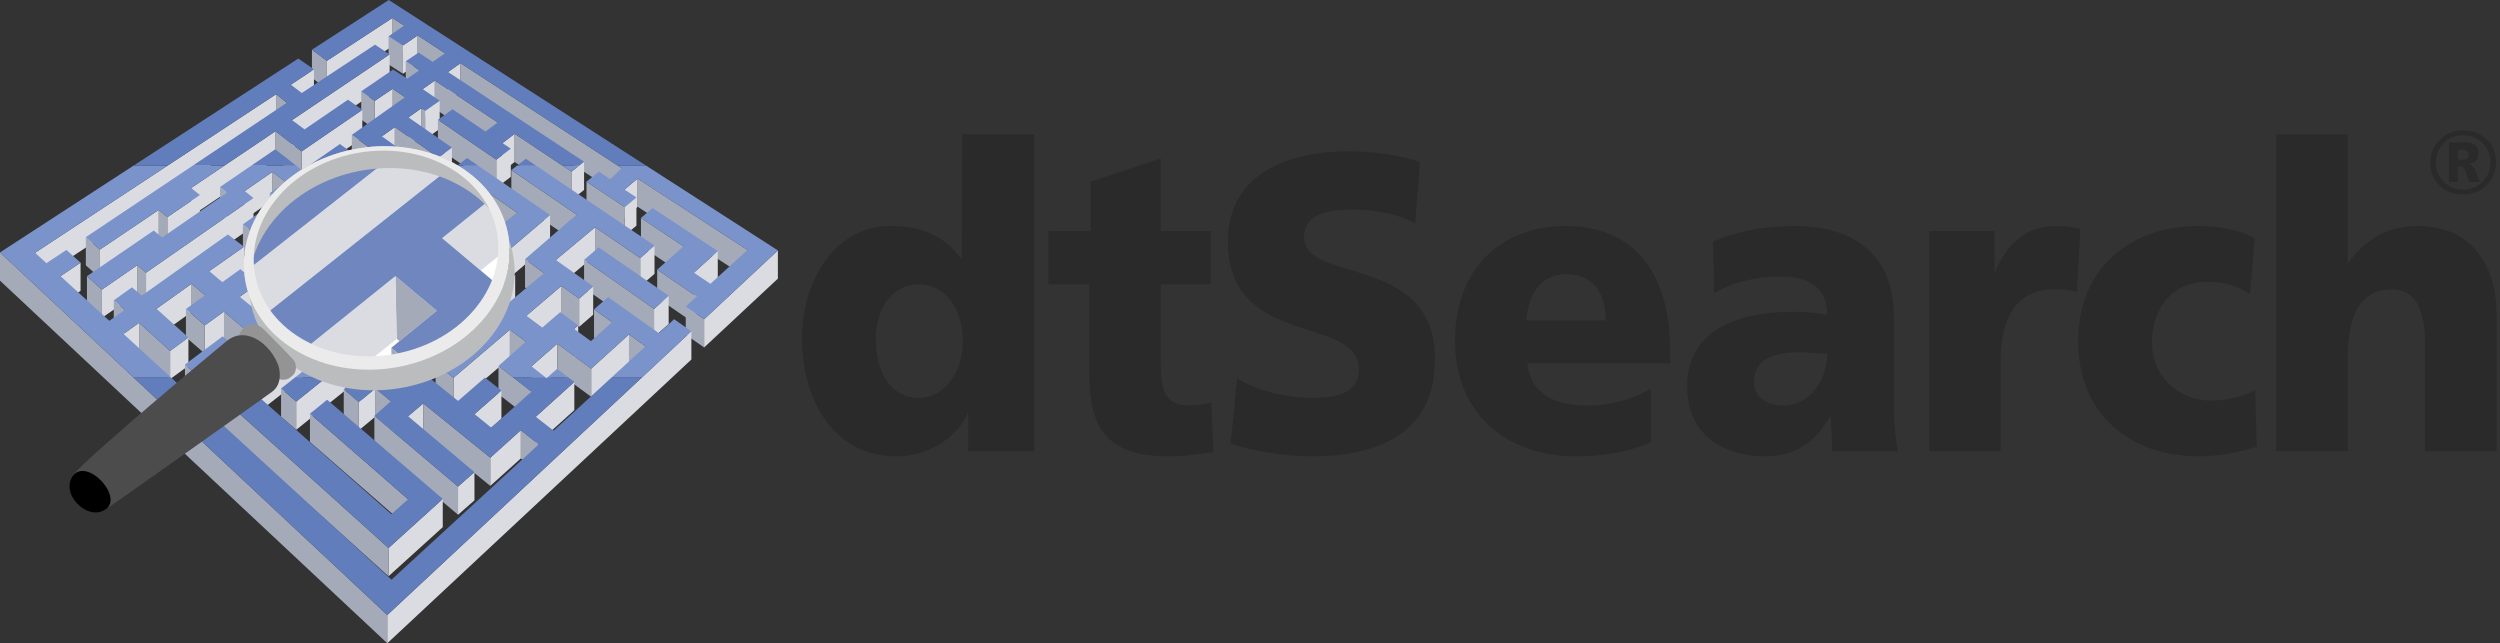 <?xml version="1.0" encoding="utf-8"?>
<!-- Generator: Adobe Illustrator 15.1.0, SVG Export Plug-In . SVG Version: 6.00 Build 0)  -->
<svg version="1.2" baseProfile="tiny" xmlns="http://www.w3.org/2000/svg" xmlns:xlink="http://www.w3.org/1999/xlink" x="0px"
	 y="0px" width="157.902px" height="40.629px" viewBox="0 0 157.902 40.629" overflow="inherit" xml:space="preserve">
<rect x="0" y="0" width="157.902" height="40.629" fill="#333333" stroke="none"/>
<g id="Layer_1">
</g>
<g id="To_Flatten">
</g>
<g id="copy">
	<g>
		<g>
			<g>
				<g>
					<g>
						<polygon fill="#A4AAB8" points="25.525,1.616 25.525,3.396 24.785,2.917 24.785,1.135 						"/>
					</g>
					<g>
						<polygon fill="#DBDCE1" points="24.785,1.135 24.785,2.917 20.648,5.622 20.648,3.842 						"/>
					</g>
					<g>
						<polygon fill="#A4AAB8" points="25.45,2.875 25.45,4.656 24.54,4.071 24.54,2.292 						"/>
					</g>
					<g>
						<polygon fill="#DBDCE1" points="26.381,2.238 26.381,4.019 25.45,4.656 25.45,2.875 						"/>
					</g>
					<g>
						<polygon fill="#A4AAB8" points="28.107,3.364 28.107,5.146 26.381,4.019 26.381,2.238 						"/>
					</g>
					<g>
						<polygon fill="#A4AAB8" points="20.648,3.842 20.648,5.622 19.702,4.921 19.702,3.14 						"/>
					</g>
					<g>
						<polygon fill="#A4AAB8" points="26.489,4.437 26.489,6.216 25.627,5.651 25.627,3.87 						"/>
					</g>
					<g>
						<polygon fill="#DBDCE1" points="29.088,3.991 29.088,5.772 28.299,6.327 28.299,4.547 						"/>
					</g>
					<g>
						<polygon fill="#DBDCE1" points="19.83,4.38 19.83,6.159 18.369,7.131 18.369,5.35 						"/>
					</g>
					<g>
						<polygon fill="#DBDCE1" points="27.466,5.088 27.466,6.871 26.696,7.408 26.696,5.626 						"/>
					</g>
					<g>
						<polygon fill="#A4AAB8" points="25.579,6.142 25.579,7.925 24.802,7.392 24.802,5.609 						"/>
					</g>
					<g>
						<polygon fill="#DBDCE1" points="24.802,5.609 24.802,7.392 23.665,8.155 23.665,6.374 						"/>
					</g>
					<g>
						<polygon fill="#DBDCE1" points="24.611,3.434 24.611,5.215 18.445,9.365 18.445,7.586 						"/>
					</g>
					<g>
						<polygon fill="#A4AAB8" points="23.665,6.374 23.665,8.155 22.814,7.552 22.814,5.771 						"/>
					</g>
					<g>
						<polygon fill="#A4AAB8" points="18.111,6.493 18.111,8.274 17.442,7.731 17.442,5.949 						"/>
					</g>
					<g>
						<polygon fill="#A4AAB8" points="31.431,7.735 31.431,9.517 27.466,6.871 27.466,5.088 						"/>
					</g>
					<g>
						<polygon fill="#DBDCE1" points="27.771,6.359 27.771,8.14 26.851,8.796 26.851,7.014 						"/>
					</g>
					<g>
						<polygon fill="#A4AAB8" points="26.851,7.014 26.851,8.796 26.604,8.626 26.604,6.844 						"/>
					</g>
					<g>
						<polygon fill="#DBDCE1" points="26.604,6.844 26.604,8.626 25.799,9.196 25.799,7.414 						"/>
					</g>
					<g>
						<polygon fill="#DBDCE1" points="24.94,8.029 24.94,9.811 24.118,10.391 24.118,8.61 						"/>
					</g>
					<g>
						<polygon fill="#DBDCE1" points="32.507,8.45 32.507,10.231 31.737,10.816 31.737,9.035 						"/>
					</g>
					<g>
						<polygon fill="#DBDCE1" points="22.884,6.937 22.884,8.718 19.048,11.348 19.048,9.566 						"/>
					</g>
					<g>
						<polygon fill="#A4AAB8" points="19.048,9.566 19.048,11.348 17.399,10.067 17.399,8.288 						"/>
					</g>
					<g>
						<polygon fill="#A4AAB8" points="23.908,9.743 23.908,11.523 22.221,10.303 22.221,8.521 						"/>
					</g>
					<g>
						<polygon fill="#A4AAB8" points="31.346,10.084 31.346,11.867 27.658,9.348 27.658,7.565 						"/>
					</g>
					<g>
						<polygon fill="#DBDCE1" points="28.544,9.322 28.544,11.104 27.686,11.733 27.686,9.952 						"/>
					</g>
					<g>
						<polygon fill="#A4AAB8" points="27.686,9.952 27.686,11.733 24.94,9.811 24.94,8.029 						"/>
					</g>
					<g>
						<polygon fill="#DBDCE1" points="32.263,9.388 32.263,11.169 31.346,11.867 31.346,10.084 						"/>
					</g>
					<g>
						<polygon fill="#A4AAB8" points="39.274,10.625 39.274,12.405 29.088,5.772 29.088,3.991 						"/>
					</g>
					<g>
						<polygon fill="#A4AAB8" points="36.099,10.843 36.099,12.624 32.507,10.231 32.507,8.45 						"/>
					</g>
					<g>
						<polygon fill="#DBDCE1" points="36.891,10.213 36.891,11.994 36.099,12.624 36.099,10.843 						"/>
					</g>
					<g>
						<polygon fill="#A4AAB8" points="18.037,11.496 18.037,13.276 17.206,12.641 17.206,10.858 						"/>
					</g>
					<g>
						<polygon fill="#DBDCE1" points="17.399,8.288 17.399,10.067 12.075,13.655 12.075,11.874 						"/>
					</g>
					<g>
						<polygon fill="#DBDCE1" points="40.275,11.279 40.275,13.061 39.445,13.755 39.445,11.973 						"/>
					</g>
					<g>
						<polygon fill="#DBDCE1" points="17.206,10.858 17.206,12.641 15.457,13.849 15.457,12.067 						"/>
					</g>
					<g>
						<polygon fill="#A4AAB8" points="14.352,12.168 14.352,13.949 13.897,13.589 13.897,11.809 						"/>
					</g>
					<g>
						<polygon fill="#A4AAB8" points="32.647,13.432 32.647,15.212 28.649,12.411 28.649,10.632 						"/>
					</g>
					<g>
						<polygon fill="#A4AAB8" points="17.87,12.85 17.87,14.63 17.038,13.978 17.038,12.197 						"/>
					</g>
					<g>
						<polygon fill="#DBDCE1" points="40.198,12.472 40.198,14.252 39.462,14.865 39.462,13.084 						"/>
					</g>
					<g>
						<polygon fill="#A4AAB8" points="39.462,13.084 39.462,14.865 37.044,13.253 37.044,11.473 						"/>
					</g>
					<g>
						<polygon fill="#A4AAB8" points="36.421,13.56 36.421,15.339 32.297,12.519 32.297,10.739 						"/>
					</g>
					<g>
						<polygon fill="#A4AAB8" points="10.573,13.715 10.573,15.494 10.027,15.039 10.027,13.258 						"/>
					</g>
					<g>
						<polygon fill="#DBDCE1" points="12.625,12.317 12.625,14.099 10.573,15.494 10.573,13.715 						"/>
					</g>
					<g>
						<polygon fill="#DBDCE1" points="16.816,14.557 16.816,16.338 16.291,16.716 16.291,14.937 						"/>
					</g>
					<g>
						<polygon fill="#DBDCE1" points="16.011,12.505 16.011,14.286 9.224,19.004 9.224,17.224 						"/>
					</g>
					<g>
						<polygon fill="#A4AAB8" points="16.291,14.937 16.291,16.716 15.341,15.95 15.341,14.168 						"/>
					</g>
					<g>
						<polygon fill="#A4AAB8" points="43.171,15.556 43.171,17.337 40.483,15.544 40.483,13.765 						"/>
					</g>
					<g>
						<polygon fill="#DBDCE1" points="34.743,13.581 34.743,15.36 32.221,17.507 32.221,15.726 						"/>
					</g>
					<g>
						<polygon fill="#DBDCE1" points="17.442,5.949 17.442,7.731 2.217,17.744 2.217,15.964 						"/>
					</g>
					<g>
						<polygon fill="#A4AAB8" points="6.311,15.764 6.311,17.547 5.421,16.758 5.421,14.979 						"/>
					</g>
					<g>
						<polygon fill="#DBDCE1" points="10.027,13.258 10.027,15.039 6.311,17.547 6.311,15.764 						"/>
					</g>
					<g>
						<polygon fill="#A4AAB8" points="47.21,15.79 47.21,17.572 40.275,13.061 40.275,11.279 						"/>
					</g>
					<g>
						<polygon fill="#A4AAB8" points="40.439,16.301 40.439,18.08 37.588,16.133 37.588,14.352 						"/>
					</g>
					<g>
						<polygon fill="#DBDCE1" points="41.34,15.514 41.34,17.294 40.439,18.08 40.439,16.301 						"/>
					</g>
					<g>
						<polygon fill="#DBDCE1" points="37.588,14.352 37.588,16.133 35.107,18.202 35.107,16.421 						"/>
					</g>
					<g>
						<polygon fill="#DBDCE1" points="15.413,15.586 15.413,17.366 13.217,18.907 13.217,17.126 						"/>
					</g>
					<g>
						<polygon fill="#A4AAB8" points="9.224,17.224 9.224,19.004 8.676,18.529 8.676,16.747 						"/>
					</g>
					<g>
						<polygon fill="#DBDCE1" points="45.336,15.859 45.336,17.642 43.826,19.004 43.826,17.224 						"/>
					</g>
					<g>
						<polygon fill="#A4AAB8" points="34.355,17.257 34.355,19.037 33.161,18.153 33.161,16.372 						"/>
					</g>
					<g>
						<polygon fill="#DBDCE1" points="5.088,16.59 5.088,18.372 3.824,19.221 3.824,17.44 						"/>
					</g>
					<g>
						<polygon fill="#A4AAB8" points="6.436,18.294 6.436,20.076 5.492,19.221 5.492,17.44 						"/>
					</g>
					<g>
						<polygon fill="#DBDCE1" points="8.676,16.747 8.676,18.529 6.436,20.076 6.436,18.294 						"/>
					</g>
					<g>
						<polygon fill="#DBDCE1" points="32.54,17.371 32.54,19.152 31.268,20.202 31.268,18.422 						"/>
					</g>
					<g>
						<polygon fill="#A4AAB8" points="12.948,18.653 12.948,20.435 12.099,19.705 12.099,17.923 						"/>
					</g>
					<g>
						<polygon fill="#A4AAB8" points="43.997,18.73 43.997,20.513 41.508,18.812 41.508,17.031 						"/>
					</g>
					<g>
						<polygon fill="#DBDCE1" points="16.266,17.945 16.266,19.726 15.141,20.525 15.141,18.745 						"/>
					</g>
					<g>
						<polygon fill="#A4AAB8" points="41.311,19.512 41.311,21.293 36.891,18.191 36.891,16.409 						"/>
					</g>
					<g>
						<polygon fill="#DBDCE1" points="37.466,18.096 37.466,19.876 36.578,20.643 36.578,18.863 						"/>
					</g>
					<g>
						<polygon fill="#A4AAB8" points="36.578,18.863 36.578,20.643 35.464,19.837 35.464,18.055 						"/>
					</g>
					<g>
						<polygon fill="#DBDCE1" points="12.099,17.923 12.099,19.705 9.886,21.283 9.886,19.503 						"/>
					</g>
					<g>
						<polygon fill="#DBDCE1" points="42.234,18.679 42.234,20.46 41.311,21.293 41.311,19.512 						"/>
					</g>
					<g>
						<polygon fill="#A4AAB8" points="7.879,19.573 7.879,21.354 7.186,20.752 7.186,18.97 						"/>
					</g>
					<g>
						<polygon fill="#DBDCE1" points="35.464,18.055 35.464,19.837 33.247,21.724 33.247,19.942 						"/>
					</g>
					<g>
						<polygon fill="#A4AAB8" points="31.136,19.952 31.136,21.734 30.242,21.059 30.242,19.276 						"/>
					</g>
					<g>
						<polygon fill="#A4AAB8" points="44.474,20.164 44.474,21.946 43.312,21.139 43.312,19.358 						"/>
					</g>
					<g>
						<polygon fill="#DBDCE1" points="49.131,15.816 49.131,17.598 44.474,21.946 44.474,20.164 						"/>
					</g>
					<g>
						<polygon fill="#A4AAB8" points="38.655,20.354 38.655,22.135 37.519,21.319 37.519,19.537 						"/>
					</g>
					<g>
						<polygon fill="#DBDCE1" points="14.147,19.679 14.147,21.459 12.932,22.334 12.932,20.553 						"/>
					</g>
					<g>
						<polygon fill="#A4AAB8" points="12.932,20.553 12.932,22.334 11.744,21.296 11.744,19.515 						"/>
					</g>
					<g>
						<polygon fill="#DBDCE1" points="36.52,20.551 36.52,22.33 36.262,22.555 36.262,20.773 						"/>
					</g>
					<g>
						<polygon fill="#DBDCE1" points="8.785,20.389 8.785,22.171 7.801,22.873 7.801,21.092 						"/>
					</g>
					<g>
						<polygon fill="#DBDCE1" points="17.116,20.363 17.116,22.144 15.972,23.017 15.972,21.235 						"/>
					</g>
					<g>
						<polygon fill="#A4AAB8" points="15.972,21.235 15.972,23.017 14.147,21.459 14.147,19.679 						"/>
					</g>
					<g>
						<polygon fill="#A4AAB8" points="33.211,21.581 33.211,23.362 32.204,22.609 32.204,20.827 						"/>
					</g>
					<g>
						<polygon fill="#A4AAB8" points="40.771,21.873 40.771,23.653 39.727,22.902 39.727,21.121 						"/>
					</g>
					<g>
						<polygon fill="#DBDCE1" points="11.901,21.316 11.901,23.099 10.743,23.946 10.743,22.164 						"/>
					</g>
					<g>
						<polygon fill="#A4AAB8" points="10.743,22.164 10.743,23.946 8.785,22.171 8.785,20.389 						"/>
					</g>
					<g>
						<polygon fill="#DBDCE1" points="14.966,22.024 14.966,23.806 13.861,24.645 13.861,22.864 						"/>
					</g>
					<g>
						<polygon fill="#DBDCE1" points="35.199,21.707 35.199,23.489 33.568,24.92 33.568,23.138 						"/>
					</g>
					<g>
						<polygon fill="#A4AAB8" points="37.341,23.285 37.341,25.064 35.199,23.489 35.199,21.707 						"/>
					</g>
					<g>
						<polygon fill="#DBDCE1" points="39.727,21.121 39.727,22.902 37.341,25.064 37.341,23.285 						"/>
					</g>
					<g>
						<polygon fill="#A4AAB8" points="22.8,23.703 22.8,25.483 21.81,24.657 21.81,22.878 						"/>
					</g>
					<g>
						<polygon fill="#DBDCE1" points="32.204,20.827 32.204,22.609 28.643,25.644 28.643,23.862 						"/>
					</g>
					<g>
						<polygon fill="#A4AAB8" points="28.643,23.862 28.643,25.644 27.514,24.752 27.514,22.973 						"/>
					</g>
					<g>
						<g>
							<polyline fill="#DBDCE1" points="24.387,17.952 24.387,19.733 15.847,26.406 15.847,24.624 24.387,17.952 							"/>
						</g>
					</g>
					<g>
						<polygon fill="#A4AAB8" points="33.568,24.735 33.568,26.515 31.484,24.896 31.484,23.115 						"/>
					</g>
					<g>
						<polygon fill="#A4AAB8" points="24.69,25.344 24.69,27.126 23.711,26.313 23.711,24.531 						"/>
					</g>
					<g>
						<polygon fill="#A4AAB8" points="18.709,25.365 18.709,27.146 17.752,26.319 17.752,24.538 						"/>
					</g>
					<g>
						<polygon fill="#DBDCE1" points="21.81,22.878 21.81,24.657 18.709,27.146 18.709,25.365 						"/>
					</g>
					<g>
						<polygon fill="#DBDCE1" points="23.711,24.531 23.711,26.313 22.663,27.181 22.663,25.399 						"/>
					</g>
					<g>
						<polygon fill="#A4AAB8" points="22.663,25.399 22.663,27.181 21.711,26.368 21.711,24.588 						"/>
					</g>
					<g>
						<polygon fill="#DBDCE1" points="31.671,24.666 31.671,26.448 29.972,27.935 29.972,26.154 						"/>
					</g>
					<g>
						<polygon fill="#DBDCE1" points="26.733,25.479 26.733,27.26 25.776,28.072 25.776,26.29 						"/>
					</g>
					<g>
						<polygon fill="#DBDCE1" points="36.275,24.123 36.275,25.904 33.839,28.104 33.839,26.323 						"/>
					</g>
					<g>
						<polygon fill="#A4AAB8" points="34.026,28.065 34.026,29.848 32.895,28.954 32.895,27.172 						"/>
					</g>
					<g>
						<polygon fill="#A4AAB8" points="30.968,28.908 30.968,30.689 26.733,27.26 26.733,25.479 						"/>
					</g>
					<g>
						<polygon fill="#DBDCE1" points="32.895,27.172 32.895,28.954 30.968,30.689 30.968,28.908 						"/>
					</g>
					<g>
						<polygon fill="#A4AAB8" points="28.93,30.733 28.93,32.513 23.645,28.045 23.645,26.264 						"/>
					</g>
					<g>
						<polygon fill="#DBDCE1" points="29.967,29.819 29.967,31.601 28.93,32.513 28.93,30.733 						"/>
					</g>
					<g>
						<polygon fill="#A4AAB8" points="25.776,31.536 25.776,33.316 19.577,27.913 19.577,26.131 						"/>
					</g>
					<g>
						<polygon fill="#DBDCE1" points="27.965,31.512 27.965,33.295 24.54,36.396 24.54,34.614 						"/>
					</g>
					<g>
						<polygon fill="#A4AAB8" points="24.54,34.614 24.54,36.396 11.681,24.809 11.681,23.027 						"/>
					</g>
					<g>
						<polygon fill="#A4AAB8" points="24.462,38.847 24.462,40.629 0,17.726 0,15.943 						"/>
					</g>
					<g>
						<polygon fill="#DBDCE1" points="43.668,20.925 43.668,22.706 24.462,40.629 24.462,38.847 						"/>
					</g>
				</g>
			</g>
			<g>
				<path fill="none" d="M40.771,21.873l-1.045-0.752l-2.386,2.164l-2.142-1.578l-1.631,1.431l0.865,0.681l0.086,0.067l0.076-0.067
					l0.589-0.522l0.689,0.522l0.402,0.305l-2.437,2.2l1.127,0.878c0.071-0.063,0.469-0.426,1.024-0.938
					c0.549-0.508,1.255-1.155,1.956-1.795c0.239-0.221,0.474-0.438,0.705-0.65c0.439-0.405,0.856-0.787,1.198-1.103
					C40.37,22.24,40.729,21.91,40.771,21.873z"/>
				<path fill="#7A93CB" d="M15.925,14.641c0.168-0.465,0.395-0.922,0.682-1.364l-1.266,0.892L15.925,14.641z"/>
				<path fill="#7A93CB" d="M19.086,10.76l-0.377-0.295h-2.842l-1.969,1.344l0.454,0.359c-0.136,0.095-0.445,0.307-0.84,0.577
					s-0.873,0.601-1.342,0.924c-0.472,0.323-0.93,0.64-1.285,0.886c-0.354,0.241-0.604,0.413-0.649,0.446l-0.527-0.44l-4.216,2.88
					l0.943,0.854l2.24-1.547l0.548,0.477l6.787-4.719l-0.554-0.438l1.749-1.209l0.831,0.638l-0.999,0.701l0.242,0.19
					c0.709-0.802,1.582-1.435,2.535-1.923h-0.307L19.086,10.76z"/>
				<path fill="#7A93CB" d="M33.568,23.138l1.631-1.431l2.142,1.578l2.386-2.164l1.045,0.752c-0.043,0.037-0.401,0.367-0.922,0.843
					c-0.342,0.315-0.759,0.698-1.198,1.103h1.916l3.101-2.894l-1.092-0.764l-0.959,0.882l-3.211-2.278l-0.888,0.772l1.137,0.817
					l-1.334,1.192l-1.06-0.773l0.258-0.223l-1.139-0.834l-1.13,0.974l-1.004-0.748l2.217-1.888l1.114,0.809l0.888-0.768
					l-2.358-1.675l2.48-2.069l2.852,1.949l0.9-0.787l-7.48-5.049h-1.208l-0.354,0.274l4.124,2.82
					c-0.115,0.097-0.37,0.309-0.681,0.579c-0.316,0.271-0.695,0.601-1.06,0.918c-0.376,0.319-0.734,0.633-1.013,0.874
					c-0.275,0.242-0.47,0.411-0.507,0.441l1.194,0.885l-2.19,1.831l-0.1-0.074c-0.272,0.854-0.736,1.689-1.408,2.458
					c-0.713,0.814-1.589,1.474-2.551,1.968l0.48,0.379h0.107l3.51-2.991l1.007,0.754l-1.727,1.534l0.904,0.703h2.045L33.568,23.138z
					"/>
				<path fill="#7A93CB" d="M32.54,17.371l-0.183-0.135c-0.002,0.097-0.006,0.195-0.011,0.293L32.54,17.371z"/>
				<polygon fill="#7A93CB" points="34.596,23.818 35.874,23.818 35.185,23.296 				"/>
				<path fill="#7A93CB" d="M18.663,23.818h1.424c-0.301-0.127-0.597-0.267-0.881-0.429L18.663,23.818z"/>
				<path fill="#7A93CB" d="M7.801,21.092l0.984-0.703l1.958,1.775l1.158-0.848l-2.016-1.813l2.213-1.58l0.85,0.73l-1.204,0.861
					l1.188,1.038l1.216-0.874l1.824,1.557l0.609-0.465c-0.216-0.402-0.383-0.822-0.5-1.255l-0.94-0.771l0.635-0.453
					c-0.086-0.307-0.146-0.617-0.182-0.934l-0.411-0.356l-1.139,0.82l-0.827-0.696l2.196-1.54l-1.021-0.777l-5.438,3.866
					l-0.619-0.527l-1.15,0.822l0.693,0.604l-0.975,0.688l-3.08-2.821l1.264-0.851l-0.893-0.803L2.93,16.623l-0.713-0.659l8.36-5.499
					H8.428L0,15.943l8.411,7.875h2.363L7.801,21.092z"/>
				<polygon fill="#7A93CB" points="36.891,16.409 41.311,19.512 42.234,18.679 37.815,15.625 				"/>
				<path fill="#7A93CB" d="M17.335,23.46c0.281-0.219,0.592-0.461,0.919-0.717c-0.356-0.285-0.679-0.592-0.957-0.92l-2.462,1.902
					l-0.974-0.861l1.104-0.84l-0.9-0.785l-2.385,1.788l0.878,0.791h4.317C17.021,23.706,17.169,23.589,17.335,23.46z"/>
				<path fill="#7A93CB" d="M30.2,10.465h-1.331l-0.09,0.067c0.017,0.01,0.032,0.017,0.05,0.026
					c0.657,0.391,1.213,0.854,1.671,1.368l2.147,1.505l-0.827,0.654l-0.084-0.059c0.155,0.462,0.253,0.938,0.292,1.423
					c-0.007-0.079-0.006-0.158-0.013-0.237c0.055,0.154,0.101,0.312,0.143,0.469l0.062,0.044l2.522-2.145L30.2,10.465z"/>
				<polygon fill="#7A93CB" points="39.274,10.625 38.536,11.316 37.831,10.833 37.044,11.473 39.462,13.084 40.198,12.472 
					39.445,11.973 40.275,11.279 47.21,15.79 44.872,17.925 43.826,17.224 45.336,15.859 41.215,13.142 40.483,13.765 
					43.171,15.556 41.508,17.031 43.997,18.73 43.312,19.358 44.474,20.164 49.131,15.816 40.815,10.465 39.028,10.465 				"/>
				<polygon fill="#7A93CB" points="36.099,10.843 36.574,10.465 35.531,10.465 				"/>
				<polygon fill="#7A93CB" points="5.421,14.979 6.311,15.764 10.027,13.258 10.573,13.715 12.625,12.317 12.075,11.874 
					14.167,10.465 12.171,10.465 				"/>
				<path fill="#627DBB" d="M24.462,38.847l16.105-15.028h-1.916c-0.231,0.213-0.466,0.43-0.705,0.65
					c-0.701,0.64-1.407,1.287-1.956,1.795c-0.556,0.512-0.953,0.874-1.024,0.938l-1.127-0.878l2.437-2.2l-0.402-0.305h-1.278
					l-0.076,0.067l-0.086-0.067h-2.045l1.18,0.917l-2.545,2.271l-1.052-0.852l1.699-1.488l-1.042-0.819l-1.696,1.472
					c-0.066-0.052-0.227-0.183-0.435-0.348c-0.206-0.168-0.46-0.374-0.707-0.573c-0.244-0.193-0.477-0.38-0.662-0.529
					c-0.356,0.135-0.717,0.254-1.086,0.347l-0.216,0.183L25.7,24.29c-1.228,0.263-2.504,0.301-3.729,0.086l-0.26,0.212l0.952,0.812
					l1.048-0.868l0.979,0.812l-1.046,0.92l5.285,4.47l1.037-0.914l-4.19-3.529l0.957-0.812l4.234,3.43l1.927-1.736l1.132,0.894
					l-9.299,8.547L10.774,23.818H8.411L24.462,38.847z"/>
				<path fill="#627DBB" d="M24.54,34.614l3.425-3.103l-7.304-6.263l-1.084,0.882l6.199,5.405l-1.061,0.94l-8.869-7.853
					c0.053-0.043,0.225-0.178,0.48-0.38c0.153-0.117,0.343-0.265,0.549-0.426h-4.317L24.54,34.614z"/>
				<polygon fill="#627DBB" points="28.643,23.862 28.694,23.818 28.587,23.818 				"/>
				<path fill="#627DBB" d="M17.752,24.538l0.957,0.827l1.738-1.396c-0.122-0.045-0.241-0.1-0.361-0.15h-1.424L17.752,24.538z"/>
				<path fill="#627DBB" d="M19.508,10.465h0.307c0.743-0.381,1.53-0.681,2.351-0.861l-0.698-0.507L19.508,10.465z"/>
				<path fill="#627DBB" d="M24.555,0l-4.853,3.14l0.946,0.702l4.137-2.707l0.74,0.481L24.54,2.292l0.91,0.583l0.931-0.637
					l1.727,1.126l-0.78,0.543L26.44,3.32l-0.813,0.55l0.862,0.566l-0.767,0.531l-0.895-0.575l-2.014,1.379l0.851,0.603l1.137-0.765
					l0.777,0.532l-3.358,2.379l1.222,0.884c0.604-0.053,1.211-0.048,1.811,0.013L24.118,8.61l0.822-0.581l2.745,1.923l0.858-0.63
					l-2.745-1.908l0.806-0.57l0.246,0.17l0.921-0.654l-1.075-0.733l0.77-0.538l3.965,2.647l-0.769,0.571l-2.081-1.408l-0.923,0.667
					l3.688,2.519l0.917-0.696l-0.525-0.353l0.77-0.585l3.024,2.015h1.042l0.317-0.252l-8.592-5.666l0.789-0.556l9.94,6.474h1.787
					L24.555,0z"/>
				<polygon fill="#627DBB" points="33.214,10.029 32.651,10.465 33.859,10.465 				"/>
				<polygon fill="#627DBB" points="17.442,5.949 18.111,6.493 12.171,10.465 14.167,10.465 17.399,8.288 19.048,9.566 
					22.884,6.937 21.978,6.296 19.234,8.172 18.445,7.586 24.611,3.434 23.688,2.82 19.061,5.874 18.369,5.35 19.83,4.38 
					18.84,3.697 8.428,10.465 10.577,10.465 				"/>
				<polygon fill="#627DBB" points="17.383,9.43 15.866,10.465 18.708,10.465 				"/>
				<polygon fill="#627DBB" points="29.504,9.987 28.869,10.465 30.2,10.465 				"/>
			</g>
		</g>
		<g>
			<path fill="#FFFFFF" d="M29.949,19.688c-2.631,3.006-7.537,3.793-10.963,1.757c-2.084-1.24-3.131-3.24-3.041-5.295
				c0.281-0.858,0.757-1.695,1.434-2.468c2.858-3.267,8.191-4.123,11.912-1.908c0.657,0.389,1.212,0.853,1.677,1.362
				C31.994,15.178,31.711,17.675,29.949,19.688z"/>
			<g>
				<path fill="#DBDCE1" d="M30.968,13.136c-0.094-0.103-0.192-0.202-0.296-0.3l-2.746,2.207l2.434,2.042l1.176-0.95
					C31.629,15.099,31.438,14.069,30.968,13.136z"/>
				<polygon fill="#A4AAB8" points="25.23,21.547 27.583,19.627 24.972,17.44 25.054,21.4 				"/>
				<path fill="#A4AAB8" d="M25.188,22.372l-0.473-0.405l0.011,0.494c0.157-0.023,0.312-0.058,0.471-0.091l-0.001-0.001
					C25.192,22.37,25.19,22.372,25.188,22.372z"/>
				<path fill="#DBDCE1" d="M17.22,19.921c-0.071-0.088-0.147-0.174-0.212-0.265l10.812-8.573c-1.238-0.445-2.582-0.606-3.911-0.512
					c-1.049,0.822-2.137,1.674-3.233,2.533c-1.341,1.049-2.688,2.104-3.962,3.102c-0.256,0.201-0.507,0.396-0.756,0.592
					c0.081,1.121,0.504,2.197,1.251,3.121c0.002,0.002,0.004,0.004,0.005,0.007C17.215,19.923,17.22,19.923,17.22,19.921z"/>
				<path fill="#DBDCE1" d="M25.054,21.4l-0.082-3.96l-5.381,4.324l0,0c1.24,0.593,2.63,0.849,4.018,0.799
					c0.003,0,0.006-0.001,0.008-0.001L25.054,21.4z"/>
				<path fill="#6F86BE" d="M23.892,10.571c-2.471,0.183-4.89,1.257-6.513,3.11c-0.677,0.772-1.152,1.609-1.434,2.468
					c-0.006,0.116-0.006,0.233-0.004,0.349c0.002,0.075,0.006,0.15,0.011,0.227c0.003,0.025,0.004,0.048,0.006,0.073
					C17.91,15.266,22.206,11.896,23.892,10.571z"/>
				<path fill="#6F86BE" d="M30.359,17.085l-2.434-2.042l2.746-2.207c-0.396-0.393-0.855-0.752-1.381-1.062
					c-0.342-0.205-0.702-0.373-1.07-0.526c-0.132-0.055-0.262-0.115-0.4-0.164l-10.812,8.573c0.064,0.091,0.141,0.177,0.212,0.265
					c0.196,0.241,0.407,0.477,0.648,0.696c0.002,0.005,0.004,0.006,0.008,0.009c0.152,0.139,0.315,0.269,0.485,0.398
					c0.029,0.021,0.061,0.043,0.09,0.064c0.17,0.123,0.347,0.242,0.531,0.354c0.003,0.002,0.004,0.002,0.004,0.002
					c0.029,0.018,0.059,0.029,0.089,0.046c0.17,0.098,0.342,0.19,0.516,0.274l5.381-4.324l2.611,2.187l-2.353,1.92l-0.515,0.42
					l0.48,0.402c0.262-0.054,0.519-0.123,0.774-0.198c0.176-0.053,0.349-0.107,0.52-0.17c0.03-0.011,0.062-0.021,0.093-0.034
					c0.068-0.025,0.136-0.057,0.202-0.084c0.12-0.048,0.239-0.093,0.357-0.145c0.033-0.016,0.064-0.032,0.096-0.048
					c0.177-0.081,0.349-0.168,0.519-0.261c0.052-0.027,0.101-0.059,0.151-0.088c0.149-0.086,0.298-0.173,0.44-0.269
					c0.069-0.047,0.135-0.097,0.202-0.143c0.126-0.089,0.248-0.175,0.367-0.267c0.086-0.069,0.167-0.143,0.249-0.215
					c0.097-0.084,0.195-0.162,0.288-0.251c0.115-0.109,0.221-0.225,0.327-0.34c0.057-0.059,0.113-0.111,0.166-0.173
					c0.127-0.143,0.244-0.289,0.354-0.438c0.025-0.033,0.049-0.067,0.071-0.101c0.084-0.117,0.164-0.235,0.239-0.354
					c0.025-0.04,0.049-0.078,0.071-0.117c0.073-0.122,0.142-0.244,0.206-0.368c0.016-0.031,0.032-0.062,0.049-0.094
					c0.075-0.15,0.142-0.302,0.203-0.454c0-0.004,0.003-0.008,0.006-0.013L30.359,17.085z"/>
			</g>
		</g>
		<g>
			<g>
				<g>
					<path fill="#BBBCBD" d="M32.156,15.184c0.176,1.687-0.365,3.466-1.695,4.986c-2.829,3.227-8.098,4.072-11.776,1.886
						c-1.459-0.867-2.437-2.085-2.923-3.434c0.194,1.889,1.294,3.662,3.237,4.816c3.68,2.185,8.949,1.34,11.776-1.887
						C32.477,19.604,32.895,17.236,32.156,15.184z"/>
					<path fill="#BBBCBD" d="M17.454,13.715c2.825-3.228,8.095-4.072,11.773-1.887c1.459,0.869,2.438,2.084,2.924,3.436
						c-0.197-1.891-1.296-3.661-3.238-4.816c-3.681-2.186-8.948-1.341-11.773,1.885c-1.704,1.949-2.119,4.316-1.383,6.367
						C15.58,17.017,16.122,15.236,17.454,13.715z"/>
					<path fill="#EBEBEB" d="M28.913,10.447c-3.681-2.186-8.948-1.341-11.773,1.885c-2.827,3.229-2.133,7.619,1.541,9.803
						c3.679,2.188,8.948,1.341,11.775-1.885C33.279,17.021,32.591,12.634,28.913,10.447z M29.875,19.65
						c-2.601,2.971-7.447,3.748-10.832,1.736c-3.381-2.012-4.019-6.048-1.418-9.016c2.598-2.973,7.447-3.748,10.83-1.738
						S32.473,16.683,29.875,19.65z"/>
				</g>
				<g>
					<g>
						<path fill="#949494" d="M18.339,23.833c-0.244,0.22-0.699,0.199-1.007-0.044l-2.035-2.096c-0.309-0.245-0.195-0.71,0.05-0.929
							l0.078-0.071c0.245-0.221,0.681-0.336,1.123,0.006c0,0,1.011,1.003,1.312,1.314c0.301,0.311,0.676,0.715,0.676,0.715
							c0.227,0.311,0.202,0.754-0.042,0.976L18.339,23.833z"/>
						<path fill="#4C4C4C" d="M17.597,23.133c0,0,0.332,1.059-0.4,1.603c-0.734,0.541-10.04,7.123-10.537,7.447
							c-1.161,0.752-2.978-1.034-2.005-2.22c0.997-1.222,8.934-7.826,9.65-8.413c0.703-0.58,1.448-0.397,1.973-0.088
							C16.793,21.768,17.352,22.395,17.597,23.133z"/>
					</g>
					<path d="M6.659,32.183c-1.174,0.786-2.975-1.093-1.995-2.208C5.629,28.996,7.803,31.424,6.659,32.183z"/>
				</g>
			</g>
		</g>
		<g>
			<g>
				<g>
					<path fill="#2B2A2A" d="M155.567,12.283c-0.603,0-1.099-0.188-1.486-0.564c-0.389-0.377-0.583-0.859-0.583-1.448
						c0-0.576,0.2-1.06,0.599-1.448c0.399-0.39,0.896-0.584,1.492-0.584c0.594,0,1.086,0.189,1.478,0.568
						c0.391,0.38,0.586,0.863,0.586,1.453c0,0.576-0.2,1.058-0.601,1.443C156.65,12.09,156.155,12.283,155.567,12.283z
						 M155.578,8.544c-0.498,0-0.908,0.163-1.232,0.491c-0.324,0.327-0.486,0.735-0.486,1.225c0,0.494,0.164,0.903,0.493,1.229
						c0.328,0.324,0.737,0.486,1.226,0.486c0.479,0,0.886-0.163,1.217-0.489s0.497-0.733,0.497-1.221
						c0-0.494-0.163-0.905-0.489-1.231S156.068,8.544,155.578,8.544z M156.64,11.495h-0.689l-0.206-0.633
						c-0.072-0.222-0.172-0.333-0.299-0.333h-0.201v0.966h-0.573V8.98h0.869c0.67,0,1.005,0.238,1.005,0.714
						c0,0.344-0.196,0.566-0.589,0.666v0.011c0.162,0.036,0.291,0.169,0.385,0.398L156.64,11.495z M155.244,9.46v0.628h0.302
						c0.251,0,0.377-0.108,0.377-0.325c0-0.201-0.145-0.303-0.435-0.303H155.244z"/>
				</g>
			</g>
		</g>
		<g>
			<path fill="#2B2A2A" d="M60.732,16.385c-0.679-0.944-1.486-1.507-2.405-1.815c-0.645-0.21-1.339-0.296-2.082-0.296
				c-3.608,0-5.591,3.606-5.591,7.021c0,4.11,2.081,7.528,5.969,7.528c2.079,0,3.908-1.255,4.533-2.805v2.483h4.163V8.479H60.78
				L60.732,16.385z M58.05,25.138c-1.708,0-2.733-1.522-2.733-3.737c0-1.844,0.978-3.442,2.733-3.442
				c1.654,0,2.758,1.521,2.758,3.632C60.808,23.615,59.552,25.138,58.05,25.138z"/>
			<path fill="#2B2A2A" d="M75.121,25.616c-1.425,0-1.803-0.852-1.803-2.535v-5.123h3.159v-3.362h-3.159v-4.593l-4.438,1.468v3.125
				h-2.658v3.362h2.581v5.657c0,3.312,0.982,5.207,5.015,5.207c1.13,0,1.981-0.162,2.832-0.267l-0.151-3.123
				C76.047,25.511,75.575,25.616,75.121,25.616z"/>
			<path fill="#2B2A2A" d="M82.365,14.966c0-1.626,1.959-1.731,3.135-1.731c1.33,0,2.687,0.267,3.887,0.854l0.301-3.847
				c-1.174-0.42-2.817-0.687-4.513-0.689V9.552c-0.005,0-0.011,0-0.017,0c-0.004,0-0.006,0-0.01,0v0.001
				c-3.502,0.006-7.594,1.234-7.594,5.709c0,6.779,8.272,4.59,8.272,8.062c0,1.492-1.398,1.813-2.885,1.813
				c-1.928,0-3.608-0.534-4.809-1.226l-0.399,4.109c1.55,0.534,3.58,0.801,5.208,0.801c3.888,0,7.695-1.31,7.695-6.138
				C90.638,15.954,82.365,17.983,82.365,14.966z"/>
			<path fill="#2B2A2A" d="M101.979,14.922c-0.847-0.415-1.869-0.648-3.094-0.648c-4.061,0-6.989,2.674-6.989,7.262
				c0,4.589,3.284,7.287,7.596,7.287c1.677,0,3.331-0.267,4.783-0.882v-3.39c-1.351,0.773-2.755,1.065-3.983,1.065
				c-0.265,0-0.517-0.012-0.757-0.034c-0.067-0.006-0.128-0.019-0.193-0.027c-0.169-0.021-0.337-0.043-0.493-0.077
				c-0.07-0.015-0.134-0.036-0.202-0.054c-0.14-0.037-0.277-0.076-0.404-0.124c-0.066-0.025-0.127-0.056-0.19-0.084
				c-0.108-0.05-0.214-0.103-0.312-0.161c-0.13-0.079-0.247-0.17-0.358-0.267c-0.05-0.043-0.105-0.079-0.151-0.125
				c-0.147-0.148-0.275-0.314-0.384-0.501c-0.082-0.142-0.146-0.3-0.206-0.465c-0.011-0.031-0.027-0.057-0.038-0.09
				c-0.064-0.202-0.113-0.422-0.144-0.659h9.023v-0.88c0-1.044-0.113-2.062-0.358-2.994
				C104.646,17.248,103.65,15.734,101.979,14.922z M96.408,20.227c0.1-1.597,0.88-2.91,2.507-2.91c1.803,0,2.504,1.313,2.504,2.91
				H96.408z"/>
			<path fill="#2B2A2A" d="M119.618,20.038c0-0.692-0.074-1.317-0.217-1.869c-0.404-1.558-1.337-2.579-2.558-3.188
				c-0.997-0.493-2.188-0.708-3.438-0.708c-1.932,0-3.605,0.295-5.214,0.988l0.077,3.258c1.253-0.75,2.703-1.044,4.155-1.044
				c1.633,0,2.962,0.508,2.986,2.406c-0.577-0.109-1.382-0.191-2.108-0.191c-2.401,0-6.741,0.51-6.741,4.753
				c0,3.019,2.311,4.379,4.886,4.379c1.855,0,3.109-0.773,4.14-2.508h0.049c0,0.718,0.077,1.44,0.101,2.187h4.135
				c-0.203-1.095-0.252-2.187-0.252-3.281V20.038z M112.629,25.616c-0.387,0-0.738-0.076-1.029-0.215
				c-0.387-0.189-0.667-0.498-0.777-0.907c-0.032-0.122-0.052-0.256-0.052-0.398c0-1.333,1.203-1.843,2.735-1.843
				c0.676,0,1.327,0.059,1.904,0.083C115.41,23.963,114.334,25.616,112.629,25.616z"/>
			<path fill="#2B2A2A" d="M142.411,15.032c-1.021-0.521-2.217-0.759-3.556-0.759c-4.312,0-7.597,2.674-7.597,7.288
				c0,4.593,3.284,7.261,7.597,7.261c1.2,0,2.556-0.216,3.686-0.615l-0.103-3.574c-0.75,0.427-1.776,0.668-2.806,0.668
				c-0.621,0-1.214-0.148-1.745-0.414c-0.873-0.443-1.562-1.223-1.839-2.244c-0.077-0.311-0.126-0.648-0.126-1.001
				c0-2.403,1.502-3.845,3.459-3.845c1.079,0,1.906,0.24,2.731,0.771L142.411,15.032"/>
			<path fill="#2B2A2A" d="M126.017,17.155h-0.05v-2.56h-4.109v13.905h4.51V22.63c0-2.725,1.179-4.351,3.283-4.351
				c0.524,0,1.026,0,1.525,0.156l0.225-3.996l0.008-0.006c-0.002,0-0.005-0.001-0.007-0.001v-0.001l-0.001,0.001
				c-0.447-0.078-0.998-0.157-1.523-0.157c-1.952,0-3.08,1.12-3.858,2.88"/>
			<path fill="#2B2A2A" d="M157.439,17.88c-0.352-1.341-1.115-2.477-2.376-3.103c-0.652-0.322-1.437-0.504-2.37-0.504
				c-1.951,0-3.383,0.933-4.415,2.374V8.479h-4.508v20.021h4.508V22.63c0-2.99,0.957-4.351,2.81-4.351
				c1.229,0,2.084,0.88,2.084,3.496v6.726h4.511v-8.674C157.683,19.157,157.605,18.496,157.439,17.88z"/>
		</g>
	</g>
</g>
</svg>
